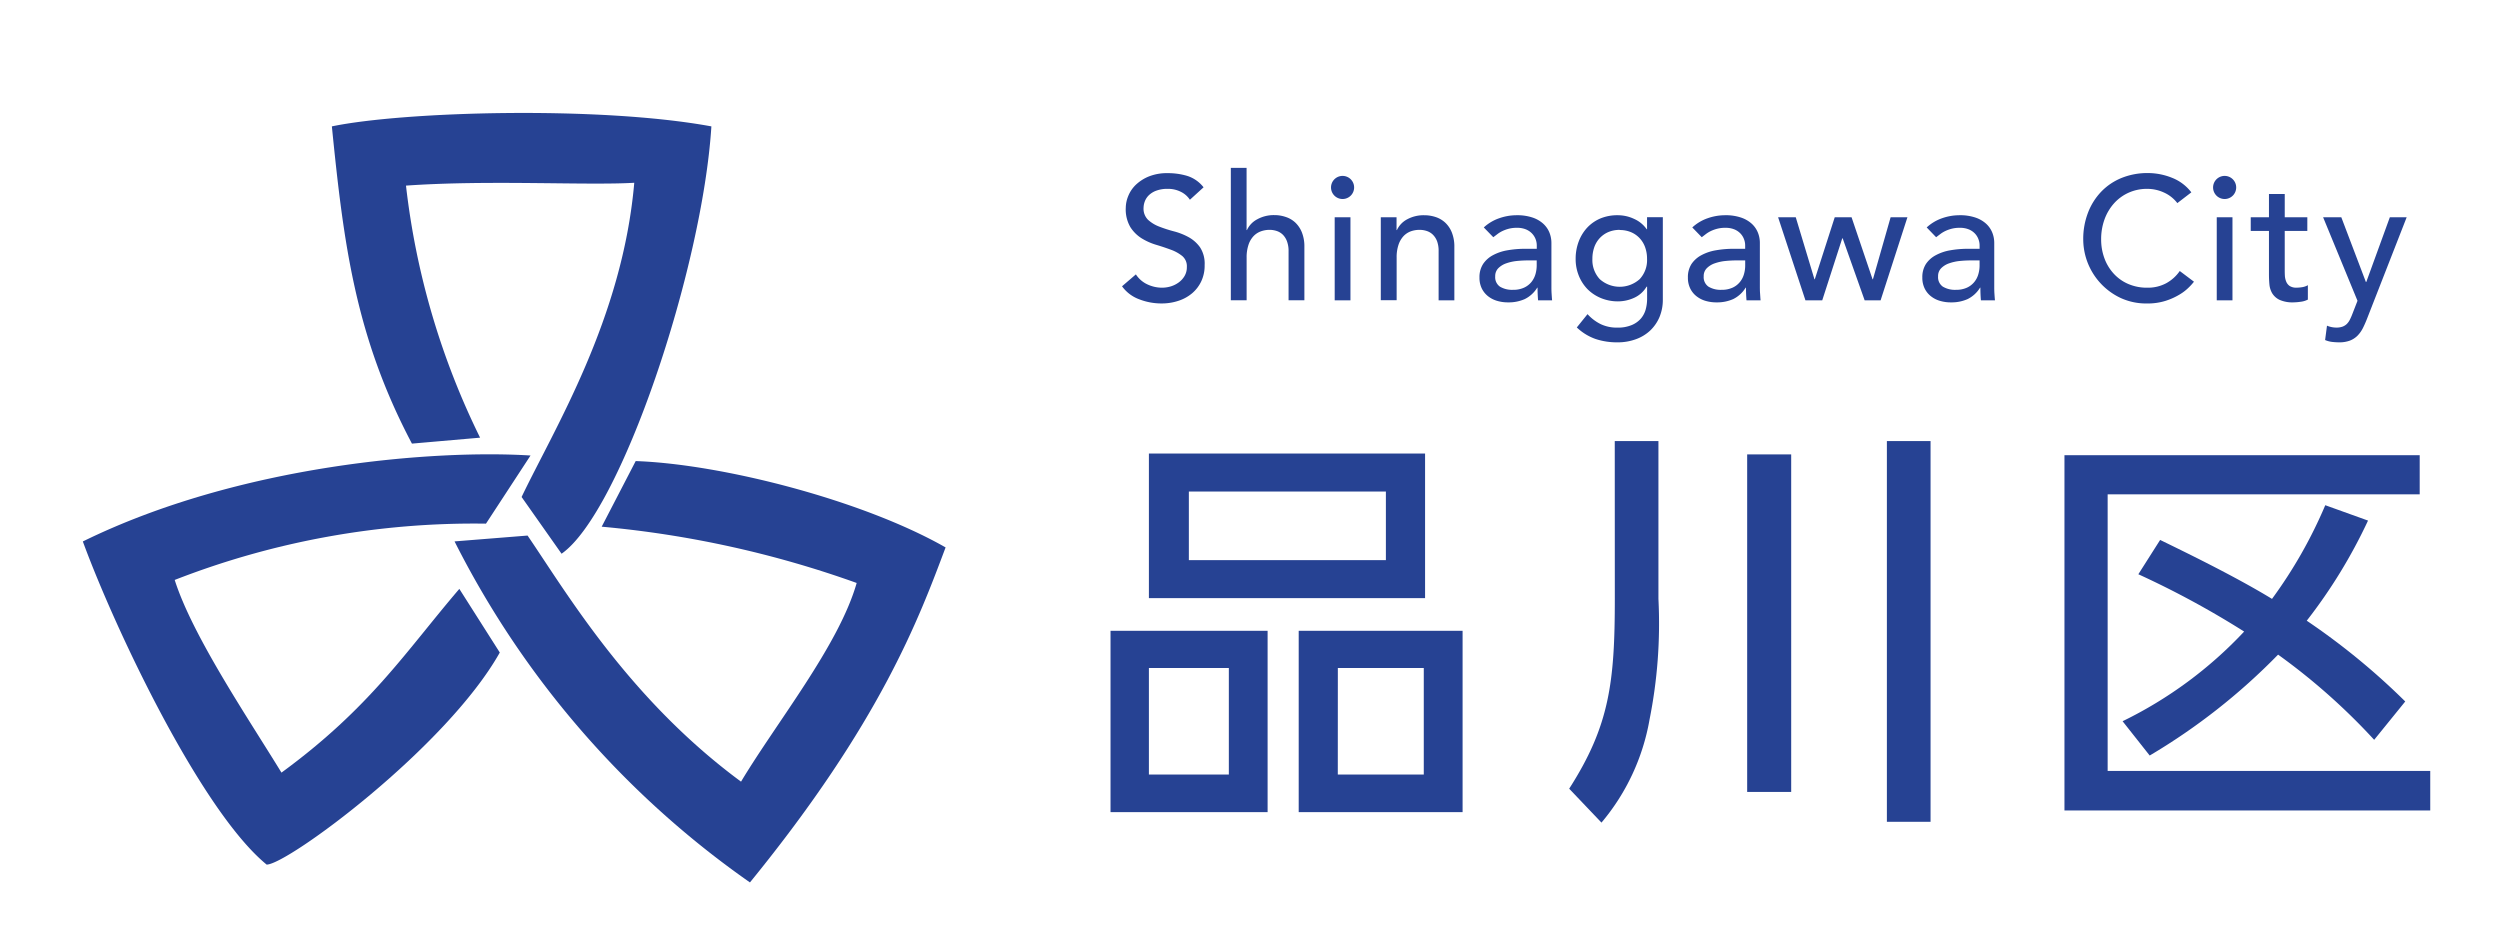 <?xml version="1.0" encoding="UTF-8"?>
<svg xmlns="http://www.w3.org/2000/svg" xmlns:xlink="http://www.w3.org/1999/xlink" width="166" height="62" viewBox="0 0 166 62">
  <defs>
    <clipPath id="a">
      <rect width="166" height="62" transform="translate(-4875 17999)" fill="#fff" opacity="0.32"></rect>
    </clipPath>
    <clipPath id="b">
      <rect width="171.695" height="51.093" fill="none"></rect>
    </clipPath>
  </defs>
  <g transform="translate(4875 -17999)" clip-path="url(#a)">
    <g transform="translate(-4869.5 18006.5)">
      <path d="M41.553,34.121H31.123V22.081h10.43ZM52.009,19.913H33.671v-9.6H52.009ZM33.671,31.628h5.308V24.55H33.671Zm2.653-14.236H49.407V12.833H36.324ZM54.5,34.121H43.618V22.081H54.5Zm-8.286-2.493h5.709V24.55H46.217Z" transform="translate(37.116 12.303)" fill="#264293"></path>
      <g clip-path="url(#b)">
        <path d="M48.041,9.936h2.9V20.419a32.446,32.446,0,0,1-.592,8.016,14.456,14.456,0,0,1-3.19,6.836l-2.144-2.252c2.682-4.183,3.03-7.078,3.03-12.627Zm8.792.886h2.923V33.234H56.833Zm9.277-.886h2.9V35.218h-2.9Z" transform="translate(53.679 11.85)" fill="#264293"></path>
        <path d="M83.6,10.364v2.6H62.88V31.329H84.3v2.627H60.012V10.364Zm-3.431,4.343A34.627,34.627,0,0,1,76.1,21.355a45.6,45.6,0,0,1,6.54,5.363l-2.063,2.546a41.769,41.769,0,0,0-6.38-5.657,41.252,41.252,0,0,1-8.525,6.7l-1.8-2.278a27.625,27.625,0,0,0,8.071-5.953,59.34,59.34,0,0,0-7.025-3.806l1.447-2.278c1.368.669,4.881,2.359,7.428,3.914a30.794,30.794,0,0,0,3.537-6.22Z" transform="translate(71.568 12.36)" fill="#264293"></path>
        <path d="M12.859,21.956C9.116,14.87,8.329,8.768,7.542.892c4.723-.987,17.718-1.377,25.2,0-.594,9.45-6.01,25.618-9.948,28.376L20.14,25.5c2.166-4.53,6.694-11.811,7.481-20.864-3.151.189-9.645-.2-15.157.189a50.808,50.808,0,0,0,4.92,16.736Z" transform="translate(8.994)" fill="#264293"></path>
        <path d="M29.727,10.417C23.425,10.02,10.432,11,0,16.124c2.166,5.9,7.876,17.913,12.206,21.456,1.377,0,11.936-7.779,15.48-14.081L25,19.273c-3.541,4.135-5.9,7.876-11.811,12.2C11.025,27.93,7.289,22.42,6.1,18.679a54.7,54.7,0,0,1,20.669-3.738Z" transform="translate(0 12.329)" fill="#264293"></path>
        <path d="M11.257,15.877l4.848-.388c2.559,3.741,6.7,10.829,14.175,16.341,2.361-3.94,6.5-9.053,7.678-13.193A68.443,68.443,0,0,0,21.027,14.9l2.258-4.357c5.709.2,15.067,2.587,20.577,5.734C42.091,21,39.535,27.89,30.872,38.521A61.245,61.245,0,0,1,11.257,15.877" transform="translate(13.425 12.572)" fill="#264293"></path>
        <path d="M32.391,8.545a1.819,1.819,0,0,0,.774.669,2.286,2.286,0,0,0,.971.215,2.032,2.032,0,0,0,.57-.086,1.755,1.755,0,0,0,.528-.263,1.408,1.408,0,0,0,.39-.43,1.146,1.146,0,0,0,.151-.594.886.886,0,0,0-.3-.726,2.6,2.6,0,0,0-.75-.419c-.3-.112-.625-.221-.978-.327a4.019,4.019,0,0,1-.978-.436,2.4,2.4,0,0,1-.75-.75,2.335,2.335,0,0,1-.3-1.274,2.125,2.125,0,0,1,.158-.767,2.168,2.168,0,0,1,.493-.745,2.781,2.781,0,0,1,.866-.563,3.236,3.236,0,0,1,1.274-.226,4.5,4.5,0,0,1,1.294.184,2.237,2.237,0,0,1,1.081.756l-.908.827a1.509,1.509,0,0,0-.594-.524,1.874,1.874,0,0,0-.873-.2,2.109,2.109,0,0,0-.772.123,1.4,1.4,0,0,0-.5.314,1.137,1.137,0,0,0-.261.412,1.277,1.277,0,0,0-.077.408,1.038,1.038,0,0,0,.3.8,2.333,2.333,0,0,0,.752.454,8.81,8.81,0,0,0,.976.314,4.237,4.237,0,0,1,.978.39,2.278,2.278,0,0,1,.75.675,1.983,1.983,0,0,1,.3,1.169A2.431,2.431,0,0,1,36.734,9a2.364,2.364,0,0,1-.61.8,2.72,2.72,0,0,1-.908.5,3.51,3.51,0,0,1-1.116.175,4.042,4.042,0,0,1-1.5-.281,2.445,2.445,0,0,1-1.129-.859Z" transform="translate(37.532 2.174)" fill="#264293"></path>
        <path d="M34.766,1.663h1.046V5.794h.024a1.533,1.533,0,0,1,.686-.717A2.277,2.277,0,0,1,37.651,4.8a2.334,2.334,0,0,1,.761.123,1.7,1.7,0,0,1,.64.377,1.846,1.846,0,0,1,.436.658,2.525,2.525,0,0,1,.162.947v3.548H38.6V7.2a1.831,1.831,0,0,0-.105-.658,1.225,1.225,0,0,0-.278-.443,1.052,1.052,0,0,0-.4-.243,1.485,1.485,0,0,0-.471-.077,1.7,1.7,0,0,0-.6.105,1.267,1.267,0,0,0-.489.331,1.548,1.548,0,0,0-.324.577,2.581,2.581,0,0,0-.118.827v2.837H34.766Z" transform="translate(41.461 1.983)" fill="#264293"></path>
        <path d="M37.8,2.674a.767.767,0,1,1,.474.708.767.767,0,0,1-.474-.708m.243,1.978H39.09v5.514H38.044Z" transform="translate(45.08 2.274)" fill="#264293"></path>
        <path d="M39.308,3.234h1.046v.851h.024a1.543,1.543,0,0,1,.686-.717A2.271,2.271,0,0,1,42.193,3.1a2.393,2.393,0,0,1,.761.121,1.72,1.72,0,0,1,.64.379,1.808,1.808,0,0,1,.436.658,2.517,2.517,0,0,1,.162.947V8.748H43.147V5.49a1.848,1.848,0,0,0-.1-.658,1.219,1.219,0,0,0-.281-.441,1.036,1.036,0,0,0-.4-.243,1.462,1.462,0,0,0-.469-.077,1.7,1.7,0,0,0-.605.1,1.267,1.267,0,0,0-.489.331,1.579,1.579,0,0,0-.325.577,2.567,2.567,0,0,0-.118.824v2.84H39.308Z" transform="translate(46.877 3.692)" fill="#264293"></path>
        <path d="M42.586,3.911A2.9,2.9,0,0,1,43.61,3.3a3.48,3.48,0,0,1,1.162-.2,3.193,3.193,0,0,1,1.041.151,2.012,2.012,0,0,1,.715.408,1.617,1.617,0,0,1,.414.588,1.861,1.861,0,0,1,.134.691v2.81c0,.2,0,.373.011.535s.02.318.035.467H46.19c-.022-.281-.035-.559-.035-.838h-.022a2.014,2.014,0,0,1-.827.756,2.609,2.609,0,0,1-1.1.219,2.517,2.517,0,0,1-.732-.1,1.759,1.759,0,0,1-.612-.314,1.493,1.493,0,0,1-.412-.517,1.6,1.6,0,0,1-.151-.715,1.6,1.6,0,0,1,.239-.9,1.8,1.8,0,0,1,.651-.585,3.123,3.123,0,0,1,.965-.327,6.722,6.722,0,0,1,1.18-.1h.77V5.1a1.183,1.183,0,0,0-.081-.419,1.14,1.14,0,0,0-.246-.379,1.189,1.189,0,0,0-.406-.267,1.557,1.557,0,0,0-.581-.1,2.108,2.108,0,0,0-.531.059,2.27,2.27,0,0,0-.412.145,1.891,1.891,0,0,0-.338.2c-.1.077-.2.151-.292.221ZM45.539,6.1a7.53,7.53,0,0,0-.761.039,3.074,3.074,0,0,0-.71.158,1.37,1.37,0,0,0-.524.327.74.74,0,0,0-.2.535.76.76,0,0,0,.318.686,1.566,1.566,0,0,0,.868.208,1.691,1.691,0,0,0,.732-.145,1.372,1.372,0,0,0,.489-.377,1.5,1.5,0,0,0,.267-.52,2.1,2.1,0,0,0,.081-.563V6.1Z" transform="translate(50.438 3.691)" fill="#264293"></path>
        <path d="M51,8.7a2.965,2.965,0,0,1-.215,1.145,2.673,2.673,0,0,1-.612.9,2.729,2.729,0,0,1-.954.585,3.46,3.46,0,0,1-1.232.21,4.476,4.476,0,0,1-1.449-.221,3.482,3.482,0,0,1-1.25-.767L46,9.668a2.926,2.926,0,0,0,.886.669,2.483,2.483,0,0,0,1.081.226,2.37,2.37,0,0,0,.965-.169,1.637,1.637,0,0,0,.612-.434,1.577,1.577,0,0,0,.32-.612,2.662,2.662,0,0,0,.092-.693V7.842h-.035a1.832,1.832,0,0,1-.82.739,2.586,2.586,0,0,1-1.088.239,2.925,2.925,0,0,1-1.126-.22A2.721,2.721,0,0,1,46,8.011a2.752,2.752,0,0,1-.581-.9,2.947,2.947,0,0,1-.208-1.123,3.226,3.226,0,0,1,.2-1.134,2.8,2.8,0,0,1,.563-.925,2.586,2.586,0,0,1,.884-.616A2.937,2.937,0,0,1,48.009,3.1a2.538,2.538,0,0,1,1.088.246,2.014,2.014,0,0,1,.833.686h.022v-.8H51ZM48.138,4.073a1.9,1.9,0,0,0-.756.145,1.7,1.7,0,0,0-.57.4,1.739,1.739,0,0,0-.362.6A2.307,2.307,0,0,0,46.323,6a1.858,1.858,0,0,0,.489,1.344,1.987,1.987,0,0,0,2.651,0,1.849,1.849,0,0,0,.489-1.344,2.253,2.253,0,0,0-.127-.772,1.739,1.739,0,0,0-.362-.6,1.673,1.673,0,0,0-.57-.4,1.889,1.889,0,0,0-.754-.145" transform="translate(53.912 3.691)" fill="#264293"></path>
        <path d="M48.9,3.911A2.9,2.9,0,0,1,49.921,3.3a3.5,3.5,0,0,1,1.164-.2,3.17,3.17,0,0,1,1.039.151,2.023,2.023,0,0,1,.717.408,1.611,1.611,0,0,1,.412.588,1.818,1.818,0,0,1,.134.691v2.81c0,.2,0,.373.013.535s.018.318.035.467H52.5c-.024-.281-.035-.559-.035-.838h-.024a2.009,2.009,0,0,1-.824.756,2.616,2.616,0,0,1-1.1.219,2.542,2.542,0,0,1-.735-.1,1.748,1.748,0,0,1-.61-.314,1.468,1.468,0,0,1-.412-.517,1.6,1.6,0,0,1-.151-.715,1.6,1.6,0,0,1,.237-.9,1.822,1.822,0,0,1,.653-.585,3.123,3.123,0,0,1,.965-.327,6.722,6.722,0,0,1,1.18-.1h.767V5.1a1.137,1.137,0,0,0-.081-.419,1.1,1.1,0,0,0-.243-.379,1.19,1.19,0,0,0-.406-.267,1.561,1.561,0,0,0-.583-.1,2.1,2.1,0,0,0-.528.059,2.355,2.355,0,0,0-.414.145,1.973,1.973,0,0,0-.338.2l-.289.221ZM51.853,6.1a7.6,7.6,0,0,0-.763.039,3.08,3.08,0,0,0-.708.158,1.37,1.37,0,0,0-.524.327.733.733,0,0,0-.2.535.761.761,0,0,0,.32.686,1.561,1.561,0,0,0,.868.208,1.7,1.7,0,0,0,.732-.145,1.345,1.345,0,0,0,.487-.377,1.431,1.431,0,0,0,.267-.52,2.012,2.012,0,0,0,.081-.563V6.1Z" transform="translate(57.968 3.691)" fill="#264293"></path>
        <path d="M51.34,3.159h1.173l1.241,4.118h.022L55.1,3.159h1.118l1.394,4.118h.024l1.175-4.118h1.116L58.146,8.674H57.087l-1.46-4.118H55.6L54.271,8.674H53.155Z" transform="translate(61.226 3.768)" fill="#264293"></path>
        <path d="M56,3.911A2.923,2.923,0,0,1,57.019,3.3a3.5,3.5,0,0,1,1.162-.2,3.174,3.174,0,0,1,1.041.151,2.023,2.023,0,0,1,.717.408,1.611,1.611,0,0,1,.412.588,1.818,1.818,0,0,1,.134.691v2.81c0,.2,0,.373.011.535s.02.318.037.467H59.6c-.024-.281-.035-.559-.035-.838h-.024a2.009,2.009,0,0,1-.824.756,2.616,2.616,0,0,1-1.1.219,2.517,2.517,0,0,1-.732-.1,1.74,1.74,0,0,1-.612-.314,1.468,1.468,0,0,1-.412-.517,1.6,1.6,0,0,1-.151-.715,1.6,1.6,0,0,1,.237-.9,1.8,1.8,0,0,1,.653-.585,3.13,3.13,0,0,1,.963-.327,6.747,6.747,0,0,1,1.182-.1h.767V5.1a1.137,1.137,0,0,0-.081-.419,1.1,1.1,0,0,0-.243-.379,1.189,1.189,0,0,0-.406-.267,1.561,1.561,0,0,0-.583-.1,2.132,2.132,0,0,0-.531.059,2.394,2.394,0,0,0-.412.145,1.972,1.972,0,0,0-.338.2c-.1.077-.2.151-.292.221ZM58.951,6.1a7.572,7.572,0,0,0-.763.039,3.08,3.08,0,0,0-.708.158,1.37,1.37,0,0,0-.524.327.733.733,0,0,0-.2.535.761.761,0,0,0,.32.686,1.561,1.561,0,0,0,.868.208,1.7,1.7,0,0,0,.732-.145,1.345,1.345,0,0,0,.487-.377,1.431,1.431,0,0,0,.267-.52,2.013,2.013,0,0,0,.081-.563V6.1Z" transform="translate(66.433 3.691)" fill="#264293"></path>
        <path d="M66.828,3.812a2.3,2.3,0,0,0-.884-.7,2.649,2.649,0,0,0-1.105-.246,2.959,2.959,0,0,0-1.263.263,2.893,2.893,0,0,0-.965.715,3.27,3.27,0,0,0-.623,1.063,3.833,3.833,0,0,0-.219,1.309,3.6,3.6,0,0,0,.208,1.234,3.05,3.05,0,0,0,.605,1.022,2.8,2.8,0,0,0,.965.7,3.115,3.115,0,0,0,1.291.257,2.565,2.565,0,0,0,1.243-.292,2.619,2.619,0,0,0,.908-.816l.943.71A3.507,3.507,0,0,1,67.6,9.4a3.117,3.117,0,0,1-.616.478,4.312,4.312,0,0,1-.923.419,3.956,3.956,0,0,1-1.252.18,4.064,4.064,0,0,1-1.761-.373A4.317,4.317,0,0,1,60.58,6.216a4.841,4.841,0,0,1,.314-1.761,4.159,4.159,0,0,1,.879-1.4,3.915,3.915,0,0,1,1.355-.914,4.581,4.581,0,0,1,1.745-.324,4.287,4.287,0,0,1,1.6.314,2.975,2.975,0,0,1,1.285.967Z" transform="translate(72.247 2.174)" fill="#264293"></path>
        <path d="M64.513,2.674a.767.767,0,1,1,.474.708.767.767,0,0,1-.474-.708m.243,1.978H65.8v5.514H64.756Z" transform="translate(76.936 2.274)" fill="#264293"></path>
        <path d="M69.411,4.907h-1.5v2.5c0,.153,0,.307.009.458a1.184,1.184,0,0,0,.09.408.639.639,0,0,0,.23.289.8.8,0,0,0,.463.112,2.33,2.33,0,0,0,.382-.035,1.1,1.1,0,0,0,.362-.129v.956a1.408,1.408,0,0,1-.485.145,3.73,3.73,0,0,1-.458.039,2.117,2.117,0,0,1-.936-.167,1.167,1.167,0,0,1-.489-.436,1.42,1.42,0,0,1-.186-.6c-.02-.219-.029-.443-.029-.669V4.907h-1.21V4h1.21V2.454h1.048V4h1.5Z" transform="translate(78.295 2.927)" fill="#264293"></path>
        <path d="M67.845,3.159h1.208l1.633,4.3h.024l1.565-4.3h1.118l-2.618,6.7q-.138.358-.289.658a2.04,2.04,0,0,1-.36.506,1.468,1.468,0,0,1-.5.324,2,2,0,0,1-.724.116,4.243,4.243,0,0,1-.469-.029,1.712,1.712,0,0,1-.456-.123l.125-.954a1.633,1.633,0,0,0,.625.127,1.176,1.176,0,0,0,.41-.064.827.827,0,0,0,.289-.184,1.127,1.127,0,0,0,.2-.287,3.972,3.972,0,0,0,.162-.371l.34-.873Z" transform="translate(80.91 3.768)" fill="#264293"></path>
      </g>
    </g>
  </g>
</svg>
